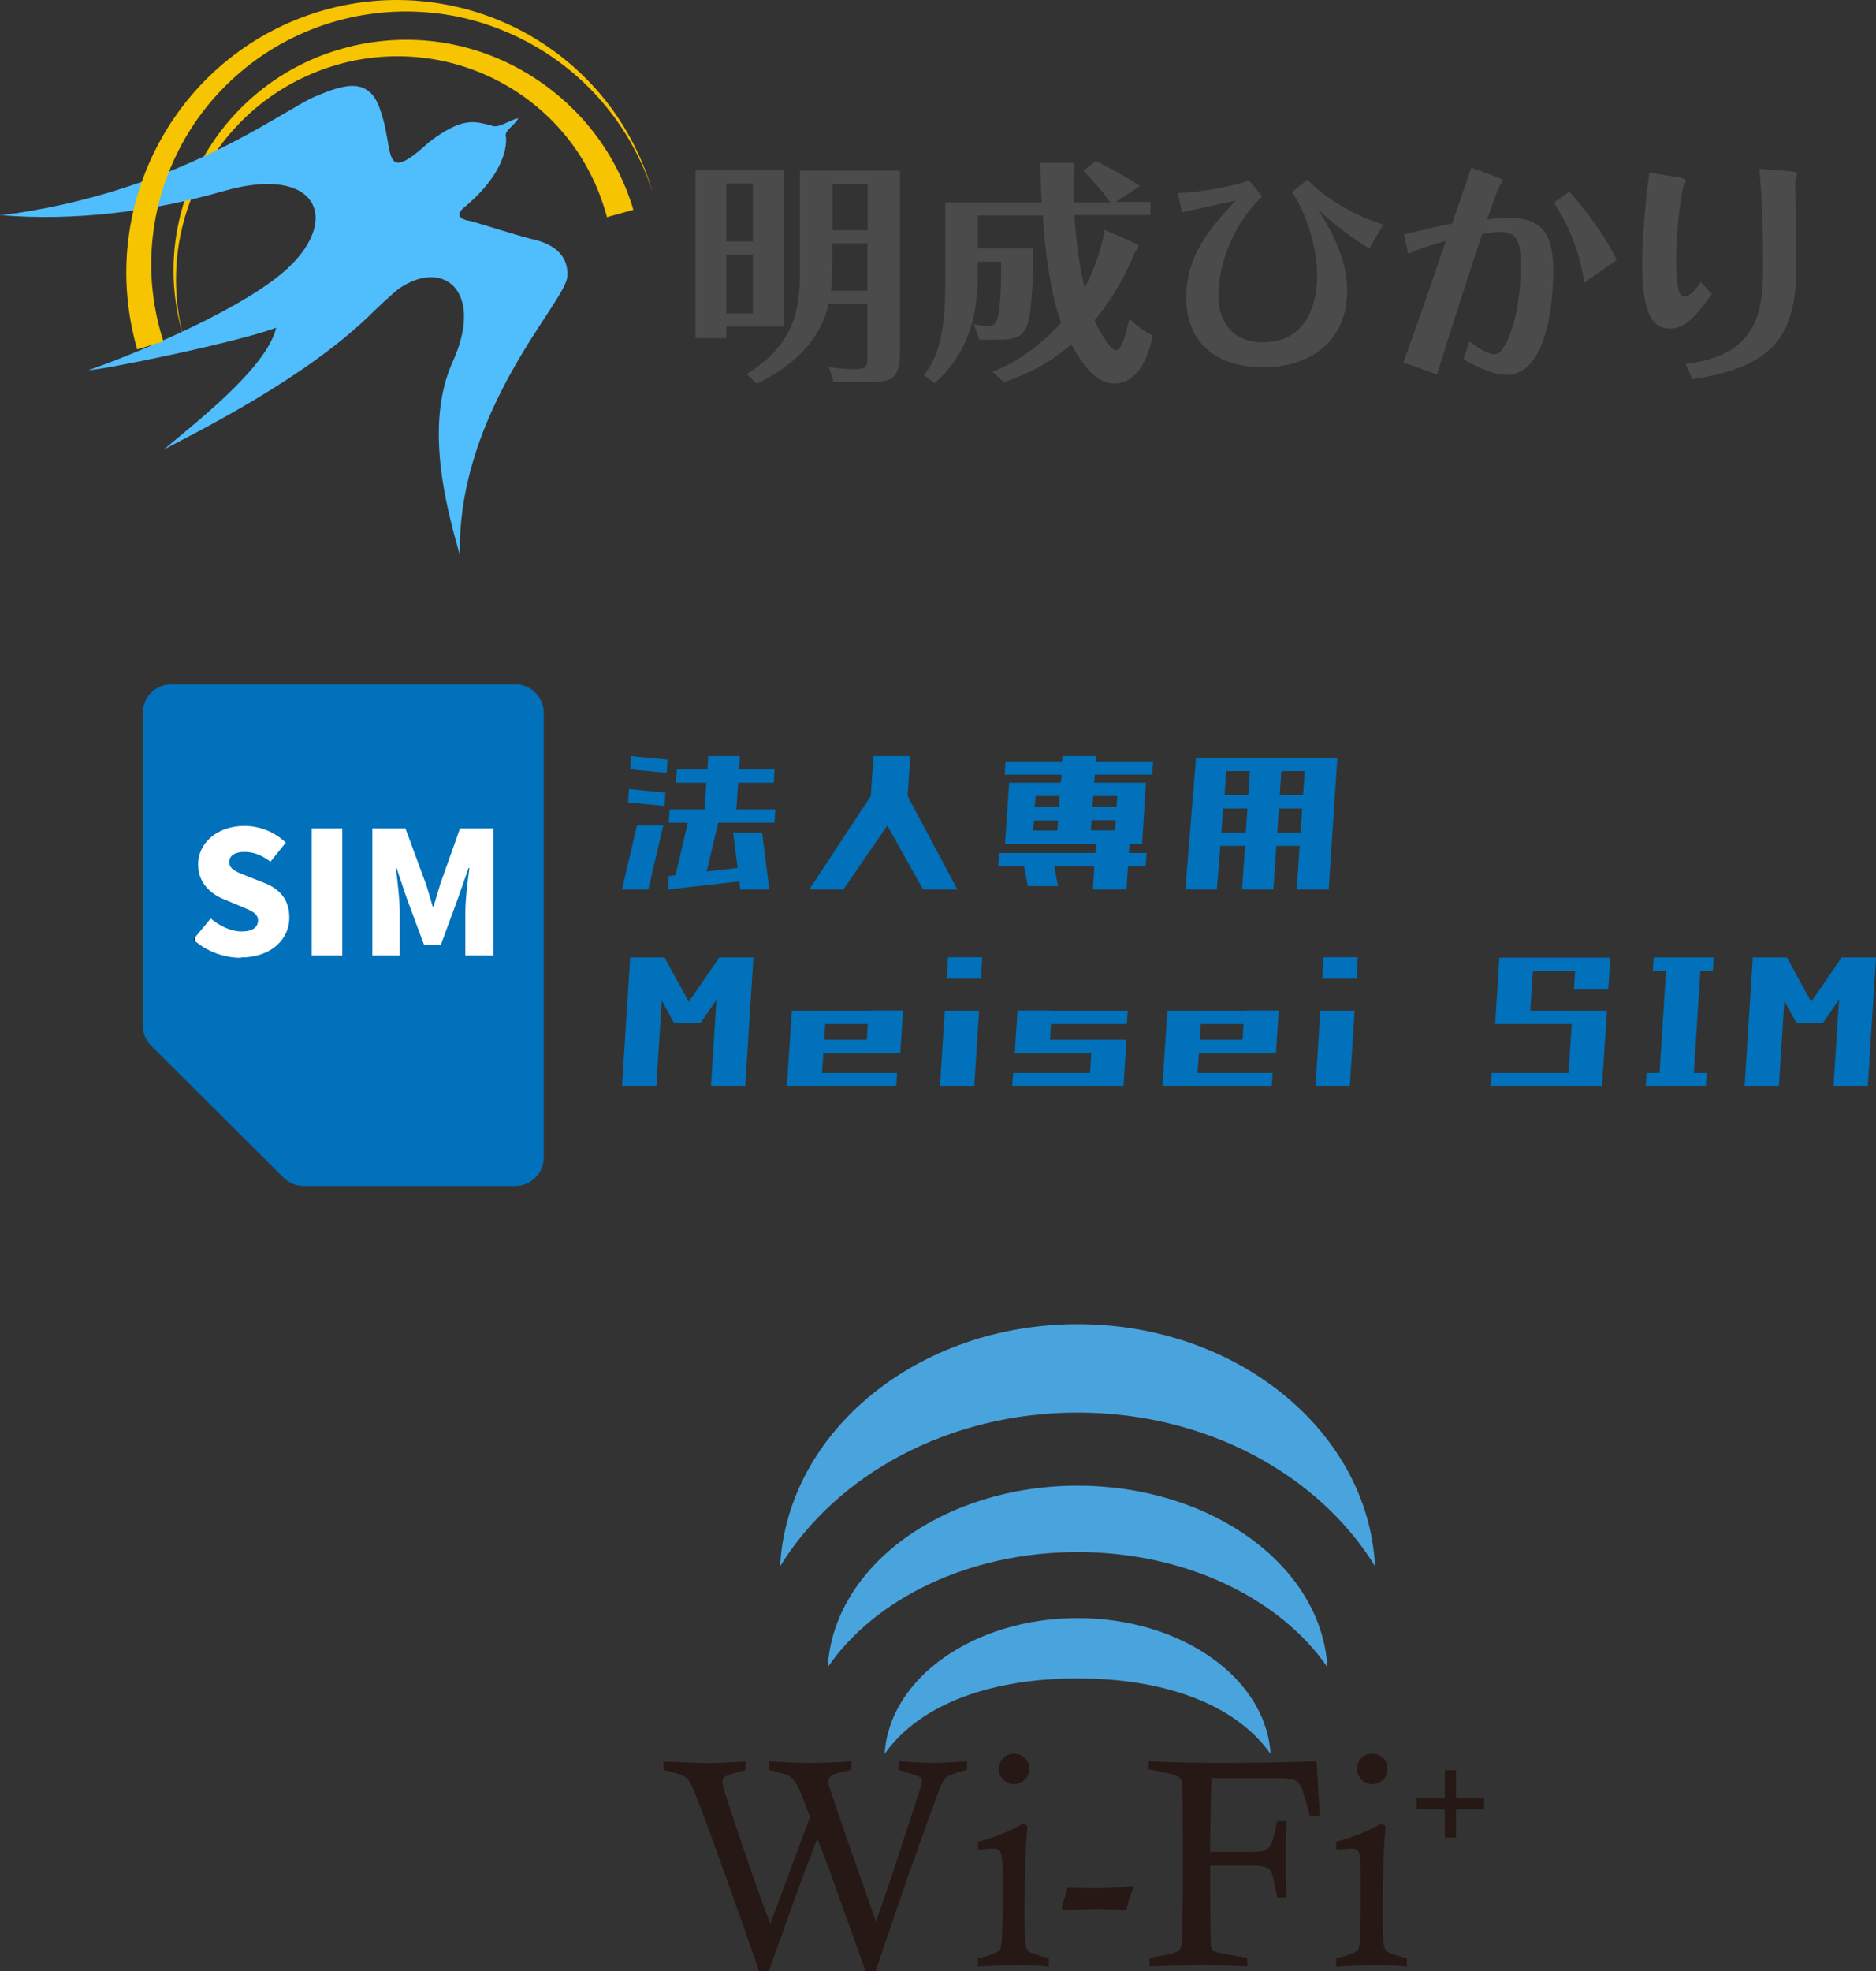 <?xml version="1.0" encoding="UTF-8"?>
<svg id="_レイヤー_2" data-name="レイヤー 2" xmlns="http://www.w3.org/2000/svg" viewBox="0 0 105.5 110.79">
  <rect x="0" y="0" width="105.5" height="110.79" fill="#333333" stroke="none"/>
  <g id="_レイヤー_1-2" data-name="レイヤー 1">
    <g>
      <g>
        <g>
          <path d="M34.14,12.23c-.4-1.52-1.09-2.97-2.04-4.23-.95-1.26-2.16-2.34-3.54-3.15-1.38-.81-2.92-1.35-4.51-1.57-1.59-.22-3.23-.13-4.8.28-1.57.41-3.06,1.13-4.36,2.11-1.3.98-2.41,2.23-3.25,3.65-.83,1.42-1.39,3.01-1.62,4.65-.23,1.64-.13,3.34.29,4.95-.48-1.6-.66-3.3-.49-4.98.17-1.68.67-3.32,1.47-4.82.8-1.5,1.9-2.84,3.22-3.92,1.32-1.09,2.87-1.91,4.51-2.4,1.65-.5,3.4-.67,5.13-.5,1.73.17,3.42.69,4.96,1.52,1.54.83,2.92,1.96,4.04,3.32,1.12,1.36,1.96,2.95,2.47,4.65l-1.5.42Z" style="fill: #f6c400;"/>
          <path d="M0,12.11c9.99-1.27,15.87-5.91,17.73-6.69,1.47-.61,3.01-1.22,3.65.75.84,2.32,0,4.32,2.76,1.81,1.88-1.43,2.55-1.16,3.48-.93.41.22,1.15-.38,1.53-.4-.27.48-.84.69-.69,1.09.06,1.18-.81,2.65-2.36,3.92-.53.44-.2.69.39.77.92.26,2.72.85,3.63,1.06,1.13.28,1.87.97,1.78,2.04,0,1.37-6.19,7.45-6.04,15.67-.78-2.74-2-7.34-.4-10.87,1.76-3.87-.43-5.83-2.98-4.14-.33.22-1.48,1.32-1.76,1.6-4.16,4-11.28,7.27-11.54,7.51,1.4-1.23,5.81-4.53,6.35-6.88-2.16.82-9.88,2.4-10.55,2.38,1.76-.59,8.02-3.05,10.88-5.44,3.43-2.88,2.1-6.17-3.28-4.62-3.97,1.14-8.38,1.71-12.59,1.35Z" style="fill: #50bdfd;"/>
          <path d="M7.71,19.61c-.56-1.95-.74-4.01-.51-6.02.23-2.01.85-3.96,1.83-5.72.97-1.76,2.29-3.32,3.85-4.56,1.56-1.25,3.37-2.17,5.27-2.72,1.91-.55,3.91-.72,5.87-.49,1.96.22,3.86.83,5.58,1.78,1.71.95,3.23,2.23,4.44,3.75,1.21,1.52,2.11,3.28,2.65,5.14-.6-1.84-1.55-3.55-2.8-5.01-1.24-1.46-2.78-2.67-4.48-3.53-1.7-.87-3.56-1.4-5.45-1.54-1.89-.15-3.8.08-5.59.66-1.79.58-3.46,1.51-4.88,2.73-1.42,1.21-2.6,2.7-3.44,4.36-.84,1.65-1.36,3.47-1.5,5.31-.15,1.84.08,3.69.64,5.44l-1.49.45Z" style="fill: #f6c400;"/>
        </g>
        <g>
          <path d="M44.07,9.58v8.77h-3.23v.66h-1.73v-9.43h4.95ZM42.34,13.57v-3.25h-1.5v3.25h1.5ZM40.84,14.3v3.32h1.5v-3.32h-1.5ZM48.78,17.07h-2.18c-.62,2.83-3.29,4.13-4.05,4.49l-.56-.54c2.67-1.63,2.99-3.65,2.99-5.57v-5.86h5.63v10.16c0,1.57-.45,1.73-1.87,1.73h-1.86l-.27-.85c.45.08.98.12,1.45.12.72,0,.72-.19.72-.74v-2.94ZM48.78,13.67h-1.97v.93c0,.57-.01,1.16-.08,1.74h2.05v-2.67ZM46.82,12.94h1.97v-2.6h-1.97v2.6Z" style="fill: #4b4b4b;"/>
          <path d="M61.59,9.04c.45.21,1.71.85,2.51,1.42l-1.35.89h1.95v.74h-4.28c.11,1.82.35,3.12.57,4.1.52-.98.96-2.19,1.13-3.27l1.85.81s.05.07.05.12c0,.07-.01.09-.19.32-.57,1.35-1.2,2.55-2.28,3.83.41.93.98,1.69,1.2,1.69.37,0,.64-1.24.76-1.78.56.52.97.8,1.32.94-.13.65-.62,2.7-2.14,2.7-.69,0-1.45-.37-2.44-2.2-1.17.98-2.11,1.54-3.79,2.13l-.65-.58c1.94-.77,3.27-2.1,3.87-2.76-.56-1.46-.92-3.98-1.04-6.03h-3.65v1.85h3.12c-.01,1-.03,3.75-.41,4.48-.33.61-.86.65-1.58.65h-1.04l-.31-.88c.31.09.65.12.81.12.28,0,.41-.11.52-.45.16-.52.21-2.05.2-3.17h-1.32v.8c0,3.39-1.3,5.02-2.42,6.03l-.6-.45c.68-.9,1.2-1.98,1.2-5.22v-4.49h5.42c-.07-1.78-.08-1.98-.11-2.23h1.86s.11.07.11.16t-.04.17c-.03.09-.03.66-.03.81,0,.54.01.86.01,1.09h2.06c-.5-.72-.98-1.22-1.51-1.78l.66-.53Z" style="fill: #4b4b4b;"/>
          <path d="M73.54,10.11c.7.77,2.34,1.94,4.25,2.51l-.78,1.35c-.31-.17-1.69-1.05-2.9-2.22.8,1.25,1.65,2.87,1.65,4.57,0,2.87-2.06,4.32-4.72,4.32-2.5,0-4.33-1.25-4.33-3.91,0-2.39,1.34-3.92,2.8-5.47-.86.19-1.08.24-3.04.68l-.23-1.09c1.06-.03,3.13-.35,4-.72l.74.92c-1.47,1.35-2.46,3.59-2.46,5.59,0,1.5.84,2.6,2.5,2.6,3.05,0,3.05-3.29,3.05-3.75,0-2.09-.97-4.13-1.42-4.69l.88-.7Z" style="fill: #4b4b4b;"/>
          <path d="M78.95,13.18c1.78-.43,1.98-.48,2.71-.61.36-1.05.72-2.1,1.08-3.15l1.41.52c.13.05.36.15.36.25,0,.05-.11.16-.15.21-.09.09-.62,1.61-.73,1.93.33-.03.76-.08,1.24-.08,1.94,0,2.48.98,2.48,3.04,0,.53-.04,5.78-2.64,5.78-.85,0-1.98-.64-2.42-.88l.35-1c.78.61,1.25.72,1.38.72.29,0,.46-.24.6-.49.68-1.21.9-3.04.9-4.48s-.23-1.9-1.17-1.9c-.39,0-.81.08-1,.11-1.47,4.44-2.36,7.31-2.54,7.9l-1.89-.68c.58-1.57,1.45-4.06,2.39-6.83-.73.2-1.41.41-2.11.73l-.25-1.1ZM88.26,10.76c1.01,1.2,1.98,2.43,2.66,3.85l-1.83,1.28c-.32-2.47-1.59-4.34-1.71-4.49l.89-.64Z" style="fill: #4b4b4b;"/>
          <path d="M94.33,9.95c.45.07.48.15.48.21s-.15.31-.16.36c-.08.24-.39,2.36-.39,4.02,0,.68.05,1.59.19,1.91.08.17.17.21.28.21.36,0,.76-.57.92-.81l.62.68c-.88,1.2-1.49,1.94-2.35,1.94s-1.57-.6-1.57-3.65c0-1.24.12-2.95.4-5.11l1.58.24ZM94.81,20.45c4.29-.49,4.34-3.33,4.34-5.65,0-.58,0-3.11-.21-5.31l1.58.12c.17.01.54.04.54.16,0,.05-.01.08-.03.13-.05.13-.07.25-.07.37,0,.64.07,3.77.07,4.49,0,3.89-1.04,5.84-5.86,6.55l-.37-.86Z" style="fill: #4b4b4b;"/>
        </g>
      </g>
      <g id="_レイヤー_1-2" data-name=" レイヤー 1-2">
        <g>
          <g>
            <path d="M43.28,110.79h-.59c-.89-2.58-1.86-5.3-2.9-8.15-.52-1.41-.85-2.24-.99-2.47-.08-.13-.17-.23-.29-.31-.18-.12-.58-.24-1.2-.38v-.48c1.25.06,2.05.09,2.4.09.46,0,1.2-.03,2.22-.09v.48c-.65.16-1.02.29-1.14.37s-.17.19-.17.32c0,.12.12.51.34,1.19,1.01,3.06,1.8,5.32,2.36,6.76l2.23-6c-.36-.99-.61-1.6-.74-1.82-.13-.22-.26-.37-.39-.46-.14-.08-.52-.2-1.16-.37v-.48c1.01.06,1.79.09,2.34.09s1.34-.03,2.27-.09v.48l-.29.07c-.45.09-.74.18-.87.29-.08.07-.12.18-.12.32,0,.06,0,.12.02.17.03.14.33,1.04.9,2.69l1.75,4.98c.37-1.03.83-2.35,1.35-3.96l1.21-3.72c.02-.08.02-.14.02-.2,0-.1-.03-.17-.09-.22-.06-.05-.46-.19-1.21-.42v-.48c1.01.06,1.67.09,1.98.09.37,0,.99-.03,1.86-.09v.48c-.62.16-1.01.3-1.16.42-.1.08-.19.22-.28.41-.14.31-.78,2.06-1.91,5.24-.03.08-.63,1.83-1.79,5.25h-.56l-2-5.58c-.18-.5-.42-1.13-.72-1.88-.72,1.86-1.63,4.35-2.72,7.46h0Z" style="fill: #261815;"/>
            <path d="M55,103.97v-.46c.91-.23,1.77-.58,2.57-1.04l.21.17c-.11,1.15-.16,2.78-.16,4.89,0,.99.02,1.6.07,1.82.03.15.09.26.17.33.08.07.36.17.85.31.06.02.15.04.27.08v.46c-.71-.06-1.29-.09-1.75-.09-.28,0-1.02.03-2.23.09v-.46c.73-.18,1.15-.34,1.24-.49s.14-.93.14-2.34v-1.73s0-.33,0-.33c0-.61-.04-.97-.12-1.1s-.21-.19-.39-.19c-.12,0-.4.02-.85.07h0ZM57.02,98.56c.24,0,.44.08.61.25s.25.37.25.61-.08.43-.25.6-.37.25-.61.25-.43-.08-.6-.25c-.17-.17-.25-.37-.25-.6s.08-.44.25-.61.36-.25.6-.25Z" style="fill: #261815;"/>
          </g>
          <g>
            <path d="M64.6,99.47v-.48c1.27.06,2.66.09,4.18.09,1.6,0,3.35-.03,5.26-.09l.18,3.05h-.56c-.23-.86-.4-1.41-.51-1.65-.08-.16-.2-.28-.36-.35-.17-.07-.54-.11-1.11-.11h-3.55c-.03.72-.06,2.1-.08,4.15h2.24c.43,0,.71-.02.84-.07s.23-.14.32-.29c.09-.14.18-.46.28-.96.02-.09.05-.23.09-.41h.54c-.05,1.14-.07,1.87-.07,2.21,0,.11.02.8.07,2.08h-.54c-.03-.15-.05-.27-.06-.34-.12-.7-.24-1.12-.38-1.25s-.5-.2-1.09-.2h-2.23c0,.54,0,.91,0,1.09,0,2.17.02,3.33.05,3.49.02.11.08.19.18.24.13.08.74.2,1.85.37v.48c-1.22-.06-2.11-.09-2.64-.09l-2.85.09v-.48c.22-.04.38-.07.49-.09.65-.1,1.04-.21,1.16-.33s.18-.37.18-.75l.04-2.32c0-.36,0-1.04,0-2.05,0-2.46-.01-3.85-.03-4.17-.02-.21-.07-.36-.16-.43-.12-.1-.54-.23-1.26-.37-.1-.02-.24-.05-.44-.09h0Z" style="fill: #261815;"/>
            <path d="M75.14,103.97v-.46c.91-.23,1.77-.58,2.57-1.04l.21.17c-.11,1.15-.16,2.78-.16,4.89,0,.99.02,1.6.07,1.82.03.15.09.26.17.33s.36.17.85.31c.06.02.15.04.27.08v.46c-.71-.06-1.29-.09-1.75-.09-.28,0-1.02.03-2.23.09v-.46c.73-.18,1.15-.34,1.24-.49s.14-.93.14-2.34v-1.73s0-.33,0-.33c0-.61-.04-.97-.12-1.1s-.21-.19-.39-.19c-.12,0-.4.02-.85.07h0ZM77.17,98.56c.24,0,.44.08.61.25s.25.37.25.61-.08.43-.25.6-.37.25-.61.25-.43-.08-.6-.25c-.17-.17-.25-.37-.25-.6s.08-.44.25-.61.36-.25.6-.25Z" style="fill: #261815;"/>
          </g>
          <path d="M79.67,101.07h1.58v-1.58h.63v1.58h1.58v.63h-1.58v1.57h-.63v-1.57h-1.58v-.63Z" style="fill: #261815;"/>
          <path d="M63.64,105.98l.1.11c-.16.4-.3.82-.4,1.24-.62-.03-1.15-.04-1.58-.04-.41,0-1.06.01-1.95.04l-.11-.1c.12-.37.23-.74.33-1.13.69.01,1.22.02,1.56.02.78,0,1.46-.04,2.04-.12h0Z" style="fill: #261815;"/>
          <path d="M60.6,79.39c7.27,0,13.58,3.51,16.73,8.64-.39-7.57-7.73-13.61-16.73-13.61s-16.33,6.04-16.73,13.61c3.15-5.13,9.45-8.64,16.73-8.64Z" style="fill: #49a4dd; isolation: isolate;"/>
          <path d="M60.6,87.23c6.11,0,11.41,2.63,14.05,6.47-.33-5.68-6.5-10.2-14.05-10.2s-13.73,4.52-14.05,10.2c2.64-3.85,7.94-6.47,14.05-6.47h0Z" style="fill: #49a4dd; isolation: isolate;"/>
          <path d="M60.6,94.33c4.72,0,8.81,1.36,10.85,4.24-.25-4.25-5.01-7.63-10.85-7.63s-10.6,3.39-10.85,7.63c2.04-2.88,6.13-4.24,10.85-4.24Z" style="fill: #49a4dd; isolation: isolate;"/>
        </g>
      </g>
      <g>
        <g>
          <path d="M34.98,49.99l.84-3.6h1.48l-.84,3.6h-1.48ZM35.32,45.1l.05-.75,2.05.2-.05.75-2.05-.2ZM35.44,43.24l.05-.75,2.05.2-.05.75-2.05-.2ZM38.01,43.99l.05-.75h1.72l.05-.75h1.78l-.05.75h2l-.05.75h-2l-.1,1.5h2.19l-.05.75h-3.16l-.65,2.74,1.74-.2-.25-1.99h1.63l.4,3.2h-1.63l-.06-.45-4.02.45.05-.75.39-.05.69-2.95h-1.07l.05-.75h1.96l.1-1.5h-1.72Z" style="fill: #0071ba;"/>
          <path d="M45.51,49.99l3.46-5.25.15-2.25h2.07l-.15,2.25,2.8,5.25h-1.93l-2.01-3.59-2.47,3.59h-1.93Z" style="fill: #0071ba;"/>
          <path d="M56.5,43.54l.05-.75h3.18l.02-.3h1.89l-.02.3h3.23l-.05.75h-3.23l-.04.45h2.91l-.21,3.44h-.71l-.04.51h1l-.05.75h-1l-.08,1.3h-1.89l.08-1.3h-2.25l.21,1.11h-1.7l-.21-1.11h-1.45l.05-.75h5.41l.04-.51h-5.12l.23-3.44h2.91l.04-.45h-3.18ZM58.1,46.68h1.36l.04-.57h-1.35l-.05.57ZM58.19,45.35h1.36l.04-.61h-1.35l-.05.61ZM62.75,46.1h-1.36l-.04.57h1.36l.04-.57ZM62.83,44.74h-1.35l-.04.61h1.35l.04-.61Z" style="fill: #0071ba;"/>
          <path d="M66.66,49.99l.6-7.4h7.95l-.49,7.4h-1.8l.17-2.45h-1.31l-.17,2.45h-1.76l.17-2.45h-1.39l-.2,2.45h-1.76ZM68.68,46.79h1.38l.09-1.35h-1.36l-.11,1.35ZM68.86,44.69h1.34l.09-1.35h-1.33l-.1,1.35ZM73.23,45.44h-1.31l-.09,1.35h1.31l.09-1.35ZM73.37,43.34h-1.31l-.09,1.35h1.31l.09-1.35Z" style="fill: #0071ba;"/>
          <path d="M34.98,61.05l.46-7.24h1.93l-.46,7.24h-1.93ZM37.91,57.5l-2.02-3.69h1.48l2.02,3.69h-1.48ZM37.91,57.5l2.54-3.69h1.48l-2.54,3.69h-1.48ZM39.98,61.05l.46-7.24h1.93l-.46,7.24h-1.93Z" style="fill: #0071ba;"/>
          <path d="M44.25,61.05l.28-4.25h1.93l-.28,4.25h-1.93ZM44.25,61.05l.06-.75h6.14l-.05.75h-6.15ZM44.42,59.18l.05-.75h6.14l-.05.75h-6.14ZM44.55,57.55l.05-.75h6.14l-.05.75h-6.14ZM48.7,59.18l.15-2.39h1.93l-.15,2.39h-1.93Z" style="fill: #0071ba;"/>
          <path d="M52.86,61.05l.27-4.25h1.93l-.27,4.25h-1.93ZM53.24,55l.07-1.2h1.93l-.07,1.2h-1.93Z" style="fill: #0071ba;"/>
          <path d="M56.92,61.05l.06-.75h6.14l-.05.75h-6.15ZM57.07,59.18l.15-2.39h1.93l-.15,2.39h-1.93ZM57.09,59.18l.05-.75h6.14l-.05.75h-6.14ZM57.23,57.55l.05-.75h6.14l-.05.75h-6.14ZM61.25,61.05l.17-2.61h1.93l-.17,2.61h-1.93Z" style="fill: #0071ba;"/>
          <path d="M65.37,61.05l.28-4.25h1.93l-.28,4.25h-1.93ZM65.37,61.05l.06-.75h6.14l-.05.75h-6.15ZM65.54,59.18l.05-.75h6.14l-.05.75h-6.14ZM65.68,57.55l.05-.75h6.14l-.05.75h-6.14ZM69.83,59.18l.15-2.39h1.93l-.15,2.39h-1.93Z" style="fill: #0071ba;"/>
          <path d="M73.98,61.05l.27-4.25h1.93l-.27,4.25h-1.93ZM74.36,55l.07-1.2h1.93l-.07,1.2h-1.93Z" style="fill: #0071ba;"/>
          <path d="M83.83,61.05l.06-.75h6.25l-.05.75h-6.26ZM84.08,57.55l.24-3.72h1.93l-.24,3.72h-1.93ZM84.21,57.55l.05-.75h5.97l-.05.75h-5.97ZM84.39,54.57l.05-.75h5.97l-.05.75h-5.97ZM88.16,61.05l.28-4.25h1.93l-.28,4.25h-1.93ZM88.51,55.62l.12-1.8h1.93l-.12,1.8h-1.93Z" style="fill: #0071ba;"/>
          <path d="M92.55,61.05l.05-.75h3.38l-.05.75h-3.38ZM92.95,54.56l.05-.75h3.38l-.05.75h-3.38ZM93.28,61.05l.46-7.24h1.93l-.46,7.24h-1.93Z" style="fill: #0071ba;"/>
          <path d="M98.11,61.05l.46-7.24h1.93l-.46,7.24h-1.93ZM101.03,57.5l-2.02-3.69h1.48l2.02,3.69h-1.48ZM101.03,57.5l2.54-3.69h1.48l-2.54,3.69h-1.48ZM103.11,61.05l.46-7.24h1.93l-.46,7.24h-1.93Z" style="fill: #0071ba;"/>
        </g>
        <g>
          <rect x="10.98" y="43.15" width="17.38" height="12.64" style="fill: #fff;"/>
          <path d="M28.98,38.46H9.63c-.88,0-1.6.71-1.6,1.6v17.58c0,.42.17.83.47,1.13l7.44,7.41c.3.3.71.47,1.13.47h11.91c.88,0,1.6-.71,1.6-1.6v-24.99c0-.88-.72-1.6-1.6-1.6ZM13.54,53.83c-.93,0-1.93-.35-2.67-1.03l.98-1.18c.5.43,1.16.73,1.73.73.63,0,.93-.24.93-.62,0-.41-.39-.55-1.01-.81l-.91-.38c-.75-.3-1.45-.92-1.45-1.96,0-1.2,1.08-2.16,2.6-2.16.83,0,1.7.32,2.33.94l-.86,1.07c-.47-.35-.91-.55-1.47-.55-.53,0-.85.21-.85.58,0,.4.44.56,1.08.81l.89.35c.89.35,1.41.95,1.41,1.96,0,1.19-1,2.23-2.73,2.23ZM19.25,53.7h-1.72v-7.14h1.72v7.14ZM27.74,53.7h-1.57v-2.44c0-.71.13-1.77.23-2.47h-.05l-.6,1.71-.96,2.61h-.94l-.97-2.61-.58-1.71h-.04c.09.7.22,1.76.22,2.47v2.44h-1.54v-7.14h1.86l1.14,3.09c.14.41.26.86.39,1.29h.05c.14-.43.26-.88.39-1.29l1.1-3.09h1.87v7.14Z" style="fill: #0071ba;"/>
        </g>
      </g>
    </g>
  </g>
</svg>